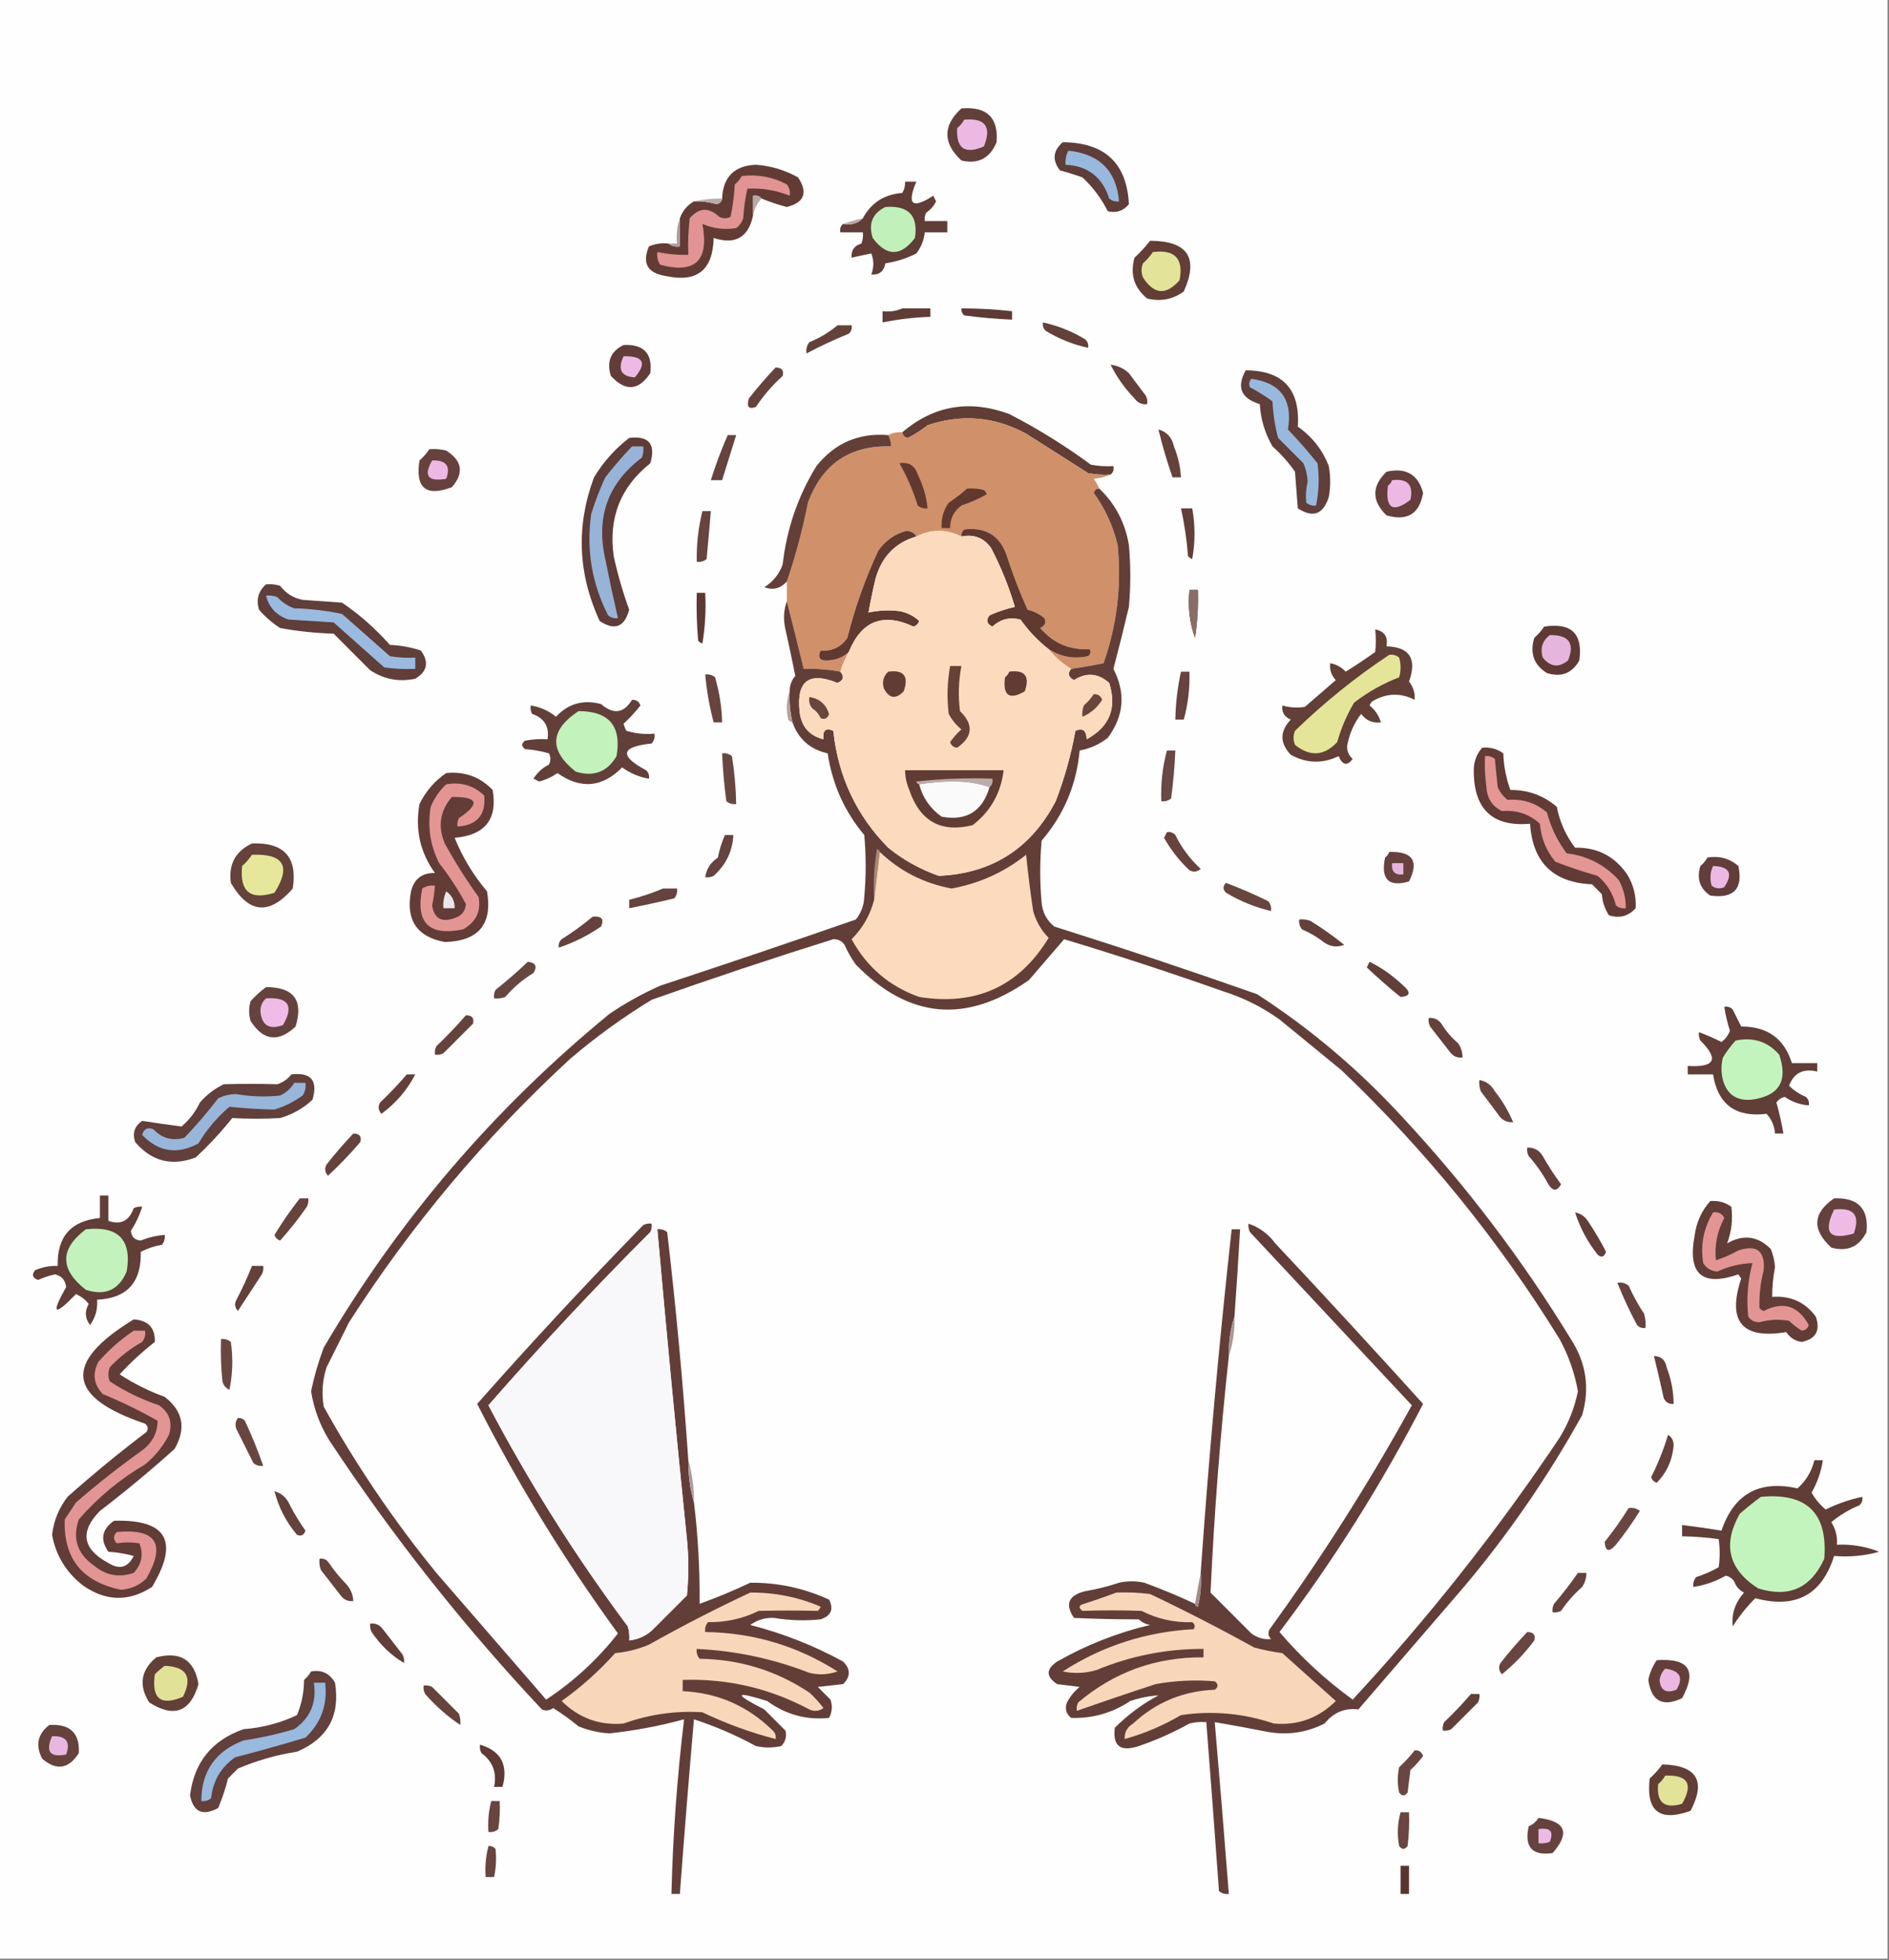 <?xml version="1.0" encoding="UTF-8"?>
<!DOCTYPE svg PUBLIC "-//W3C//DTD SVG 1.1//EN" "http://www.w3.org/Graphics/SVG/1.1/DTD/svg11.dtd">
<svg xmlns="http://www.w3.org/2000/svg" version="1.1" width="671px" height="696px" style="shape-rendering:geometricPrecision; text-rendering:geometricPrecision; image-rendering:optimizeQuality; fill-rule:evenodd; clip-rule:evenodd" xmlns:xlink="http://www.w3.org/1999/xlink">
<rect width="100%" height="100%" fill="#808080" stroke="none"/>
<g><path style="opacity:1" fill="#fefefe" d="M -0.5,-0.5 C 223.167,-0.5 446.833,-0.5 670.5,-0.5C 670.5,231.5 670.5,463.5 670.5,695.5C 446.833,695.5 223.167,695.5 -0.5,695.5C -0.5,463.5 -0.5,231.5 -0.5,-0.5 Z"/></g>
<g><path style="opacity:1" fill="#633f3a" d="M 341.5,38.5 C 350.536,37.727 354.702,41.727 354,50.5C 351.633,56.212 347.467,58.379 341.5,57C 334.86,50.76 334.86,44.593 341.5,38.5 Z"/></g>
<g><path style="opacity:1" fill="#ebb9e4" d="M 342.5,42.5 C 349.993,41.829 352.326,44.995 349.5,52C 342.752,54.909 339.586,52.743 340,45.5C 341.045,44.627 341.878,43.627 342.5,42.5 Z"/></g>
<g><path style="opacity:1" fill="#5f3d39" d="M 377.5,50.5 C 392.434,50.608 400.268,57.941 401,72.5C 398.997,74.922 396.497,75.755 393.5,75C 391.241,70.498 388.241,66.498 384.5,63C 381.879,62.062 379.212,61.228 376.5,60.5C 373.696,56.852 374.03,53.518 377.5,50.5 Z"/></g>
<g><path style="opacity:1" fill="#99b8dd" d="M 379.5,53.5 C 390.563,54.657 396.563,60.657 397.5,71.5C 396.178,71.67 395.011,71.337 394,70.5C 391.563,62.889 386.397,58.889 378.5,58.5C 378.366,56.709 378.699,55.042 379.5,53.5 Z"/></g>
<g><path style="opacity:1" fill="#623b35" d="M 270.5,70.5 C 269.791,69.596 268.791,69.263 267.5,69.5C 267.5,71.833 267.5,74.167 267.5,76.5C 265.845,84.33 261.178,86.996 253.5,84.5C 253.237,95.938 247.57,100.438 236.5,98C 229.998,97.01 227.998,93.51 230.5,87.5C 232.743,86.526 235.076,86.192 237.5,86.5C 238.568,87.434 239.901,87.768 241.5,87.5C 241.5,84.167 241.5,80.833 241.5,77.5C 242.419,74.911 244.086,72.911 246.5,71.5C 249.219,71.397 251.885,71.731 254.5,72.5C 255.713,72.253 256.38,71.586 256.5,70.5C 256.827,62.84 260.827,58.84 268.5,58.5C 273.825,58.886 278.825,60.386 283.5,63C 287.055,68.415 285.721,71.915 279.5,73.5C 276.408,72.692 273.408,71.692 270.5,70.5 Z"/></g>
<g><path style="opacity:1" fill="#e19493" d="M 263.5,62.5 C 269.188,61.831 274.521,62.831 279.5,65.5C 280.429,66.689 280.762,68.022 280.5,69.5C 275.679,67.544 270.679,66.711 265.5,67C 264.707,70.411 264.207,73.911 264,77.5C 263.535,78.931 262.701,80.097 261.5,81C 257.339,81.667 253.339,81.167 249.5,79.5C 251.975,92.53 246.975,97.363 234.5,94C 233.62,92.644 233.286,91.144 233.5,89.5C 237.119,90.244 240.785,90.577 244.5,90.5C 244.334,86.154 244.501,81.821 245,77.5C 248.275,73.68 251.775,73.513 255.5,77C 256.833,77.667 258.167,77.667 259.5,77C 260.297,73.255 260.797,69.421 261,65.5C 262.045,64.627 262.878,63.627 263.5,62.5 Z"/></g>
<g><path style="opacity:1" fill="#603d36" d="M 299.5,79.5 C 302.388,80.01 304.721,79.344 306.5,77.5C 309.417,72.027 314.083,69.027 320.5,68.5C 321.246,67.264 321.579,65.93 321.5,64.5C 322.833,64.5 324.167,64.5 325.5,64.5C 322.016,72.682 324.016,74.349 331.5,69.5C 331.833,70.167 332.167,70.833 332.5,71.5C 331.722,73.147 330.556,74.48 329,75.5C 328.517,76.448 328.351,77.448 328.5,78.5C 331.167,78.5 333.833,78.5 336.5,78.5C 336.5,79.833 336.5,81.167 336.5,82.5C 333.833,82.5 331.167,82.5 328.5,82.5C 328.202,85.265 327.202,87.765 325.5,90C 322.036,91.759 318.37,92.926 314.5,93.5C 313.988,96.351 312.321,97.684 309.5,97.5C 310.45,94.932 310.45,92.432 309.5,90C 307.243,90.437 304.91,90.937 302.5,91.5C 302.277,88.886 303.444,87.219 306,86.5C 306.49,85.207 306.657,83.873 306.5,82.5C 303.833,82.5 301.167,82.5 298.5,82.5C 298.263,81.209 298.596,80.209 299.5,79.5 Z"/></g>
<g><path style="opacity:1" fill="#bbacab" d="M 246.5,71.5 C 249.785,70.777 253.118,70.443 256.5,70.5C 256.38,71.586 255.713,72.253 254.5,72.5C 251.885,71.731 249.219,71.397 246.5,71.5 Z"/></g>
<g><path style="opacity:1" fill="#b8a9a8" d="M 270.5,70.5 C 268.94,72.156 267.94,74.156 267.5,76.5C 267.5,74.167 267.5,71.833 267.5,69.5C 268.791,69.263 269.791,69.596 270.5,70.5 Z"/></g>
<g><path style="opacity:1" fill="#c2f0bb" d="M 314.5,73.5 C 322.709,72.872 326.209,76.539 325,84.5C 319.956,91.15 314.956,91.15 310,84.5C 308.393,79.438 309.893,75.772 314.5,73.5 Z"/></g>
<g><path style="opacity:1" fill="#b8a8a7" d="M 306.5,77.5 C 304.721,79.344 302.388,80.01 299.5,79.5C 301.715,78.732 304.048,78.065 306.5,77.5 Z"/></g>
<g><path style="opacity:1" fill="#ac9a98" d="M 241.5,77.5 C 241.5,80.833 241.5,84.167 241.5,87.5C 239.901,87.768 238.568,87.434 237.5,86.5C 238.5,86.5 239.5,86.5 240.5,86.5C 240.19,83.287 240.523,80.287 241.5,77.5 Z"/></g>
<g><path style="opacity:1" fill="#623e36" d="M 408.5,85.5 C 421.881,85.518 425.881,91.518 420.5,103.5C 416.608,106.326 412.275,107.159 407.5,106C 402.847,102.212 401.347,97.378 403,91.5C 405.04,89.63 406.873,87.63 408.5,85.5 Z"/></g>
<g><path style="opacity:1" fill="#e3e399" d="M 409.5,89.5 C 417.33,88.495 420.496,91.828 419,99.5C 414.246,104.951 409.913,104.617 406,98.5C 405.333,96.833 405.333,95.167 406,93.5C 407.376,92.295 408.542,90.962 409.5,89.5 Z"/></g>
<g><path style="opacity:1" fill="#603c36" d="M 320.5,109.5 C 323.833,109.5 327.167,109.5 330.5,109.5C 330.5,110.5 330.5,111.5 330.5,112.5C 324.769,112.684 319.102,113.35 313.5,114.5C 313.5,113.167 313.5,111.833 313.5,110.5C 316.059,110.802 318.393,110.468 320.5,109.5 Z"/></g>
<g><path style="opacity:1" fill="#5e3a34" d="M 341.5,109.5 C 347.523,109.502 353.523,109.835 359.5,110.5C 359.5,111.5 359.5,112.5 359.5,113.5C 353.816,113.257 348.149,112.757 342.5,112C 341.748,111.329 341.414,110.496 341.5,109.5 Z"/></g>
<g><path style="opacity:1" fill="#63403a" d="M 370.5,114.5 C 375.806,115.65 380.806,117.65 385.5,120.5C 386.386,121.325 386.719,122.325 386.5,123.5C 381.21,122.359 376.21,120.359 371.5,117.5C 370.614,116.675 370.281,115.675 370.5,114.5 Z"/></g>
<g><path style="opacity:1" fill="#64413b" d="M 297.5,115.5 C 299.167,115.5 300.833,115.5 302.5,115.5C 302.719,116.675 302.386,117.675 301.5,118.5C 296.286,120.61 291.286,122.944 286.5,125.5C 286.238,124.022 286.571,122.689 287.5,121.5C 291.229,119.977 294.562,117.977 297.5,115.5 Z"/></g>
<g><path style="opacity:1" fill="#623c38" d="M 221.5,122.5 C 228.655,122.153 231.821,125.486 231,132.5C 226.833,138.759 222.167,139.092 217,133.5C 215.393,128.438 216.893,124.772 221.5,122.5 Z"/></g>
<g><path style="opacity:1" fill="#ecbae5" d="M 221.5,126.5 C 228.564,126.352 229.897,128.852 225.5,134C 220.632,133.711 219.299,131.211 221.5,126.5 Z"/></g>
<g><path style="opacity:1" fill="#64403b" d="M 394.5,129.5 C 396.963,129.781 399.13,130.781 401,132.5C 403,135.167 405,137.833 407,140.5C 407.483,141.448 407.649,142.448 407.5,143.5C 405.61,143.703 404.11,143.037 403,141.5C 399.482,137.843 396.649,133.843 394.5,129.5 Z"/></g>
<g><path style="opacity:1" fill="#65423c" d="M 275.5,130.5 C 277.686,130.511 278.519,131.511 278,133.5C 274.361,136.793 271.194,140.46 268.5,144.5C 265.948,145.44 265.114,144.44 266,141.5C 269.002,137.666 272.169,134 275.5,130.5 Z"/></g>
<g><path style="opacity:1" fill="#603e3a" d="M 442.5,131.5 C 455.725,131.56 461.892,138.227 461,151.5C 466.113,155.075 469.78,159.741 472,165.5C 472.667,169.167 472.667,172.833 472,176.5C 470.034,182.656 466.368,183.989 461,180.5C 460.667,176.167 460.333,171.833 460,167.5C 457.676,164.177 455.009,161.177 452,158.5C 449.316,153.874 447.816,148.874 447.5,143.5C 440.813,141.469 439.146,137.469 442.5,131.5 Z"/></g>
<g><path style="opacity:1" fill="#99b8dd" d="M 444.5,134.5 C 454.924,135.943 459.258,141.943 457.5,152.5C 461.186,156.352 464.686,160.352 468,164.5C 468.663,169.537 468.496,174.537 467.5,179.5C 466.178,179.67 465.011,179.337 464,178.5C 463.741,176.009 463.907,173.509 464.5,171C 464.369,168.747 463.869,166.581 463,164.5C 460,161.5 457,158.5 454,155.5C 452.874,151.251 452.208,146.918 452,142.5C 449.429,140.647 446.762,138.981 444,137.5C 443.53,136.423 443.697,135.423 444.5,134.5 Z"/></g>
<g><path style="opacity:1" fill="#623d35" d="M 394.5,168.5 C 391.813,168.664 389.146,168.497 386.5,168C 379.167,163.333 371.833,158.667 364.5,154C 353.284,147.928 341.617,146.928 329.5,151C 327.277,152.733 324.944,154.233 322.5,155.5C 321.287,155.253 320.62,154.586 320.5,153.5C 331.66,143.988 344.327,141.821 358.5,147C 368.637,152.236 378.304,158.236 387.5,165C 390.146,165.497 392.813,165.664 395.5,165.5C 395.737,166.791 395.404,167.791 394.5,168.5 Z"/></g>
<g><path style="opacity:1" fill="#d09069" d="M 394.5,168.5 C 392.708,169.309 390.708,169.809 388.5,170C 389.305,171.113 389.972,172.279 390.5,173.5C 389.503,173.47 388.836,173.97 388.5,175C 392.537,180.577 395.371,186.744 397,193.5C 398.451,207.893 396.784,221.893 392,235.5C 388.209,236.275 384.376,236.941 380.5,237.5C 377.386,235.62 374.72,233.287 372.5,230.5C 376.778,233.256 381.444,234.089 386.5,233C 387.451,232.282 387.617,231.449 387,230.5C 379.94,230.887 374.107,228.387 369.5,223C 371.158,222.275 371.658,221.108 371,219.5C 369.237,218.056 367.237,217.056 365,216.5C 362.364,210.627 360.031,204.627 358,198.5C 355.724,190.536 350.558,187.036 342.5,188C 341.748,188.671 341.414,189.504 341.5,190.5C 336.167,187.833 330.833,187.833 325.5,190.5C 324.848,189.275 323.681,188.608 322,188.5C 317.913,189.56 314.58,191.894 312,195.5C 307.337,205.478 303.671,215.812 301,226.5C 298.727,229.804 295.561,231.304 291.5,231C 290.292,233.645 291.292,234.812 294.5,234.5C 297.218,234.305 299.551,233.305 301.5,231.5C 300.242,233.687 299.242,236.02 298.5,238.5C 294.215,237.705 289.881,237.372 285.5,237.5C 283.48,229.266 281.48,221.266 279.5,213.5C 279.5,211.167 279.5,208.833 279.5,206.5C 282.618,197.363 285.118,188.03 287,178.5C 292.105,164.707 301.939,158.041 316.5,158.5C 316.567,157.041 316.234,155.708 315.5,154.5C 317.042,153.699 318.708,153.366 320.5,153.5C 320.62,154.586 321.287,155.253 322.5,155.5C 324.944,154.233 327.277,152.733 329.5,151C 341.617,146.928 353.284,147.928 364.5,154C 371.833,158.667 379.167,163.333 386.5,168C 389.146,168.497 391.813,168.664 394.5,168.5 Z"/></g>
<g><path style="opacity:1" fill="#64413b" d="M 411.5,152.5 C 414.434,153.289 416.268,155.289 417,158.5C 418.44,162.041 419.274,165.708 419.5,169.5C 418.5,169.5 417.5,169.5 416.5,169.5C 414.546,163.923 412.879,158.256 411.5,152.5 Z"/></g>
<g><path style="opacity:1" fill="#66433d" d="M 258.5,154.5 C 259.5,154.5 260.5,154.5 261.5,154.5C 259.833,159.833 258.167,165.167 256.5,170.5C 255.167,170.5 253.833,170.5 252.5,170.5C 254.191,165.084 256.191,159.751 258.5,154.5 Z"/></g>
<g><path style="opacity:1" fill="#643f38" d="M 315.5,154.5 C 316.234,155.708 316.567,157.041 316.5,158.5C 301.939,158.041 292.105,164.707 287,178.5C 285.118,188.03 282.618,197.363 279.5,206.5C 277.22,208.987 274.553,209.653 271.5,208.5C 274.553,206.608 276.719,203.942 278,200.5C 279.442,187.838 283.442,176.171 290,165.5C 296.571,157.297 305.071,153.63 315.5,154.5 Z"/></g>
<g><path style="opacity:1" fill="#5e3c37" d="M 223.5,155.5 C 230.503,154.673 233.003,157.673 231,164.5C 220.415,172.903 216.082,183.903 218,197.5C 219.41,203.965 221.243,210.298 223.5,216.5C 221.834,222.693 218.334,224.026 213,220.5C 205.263,203.703 204.596,186.703 211,169.5C 214.319,164.017 218.486,159.351 223.5,155.5 Z"/></g>
<g><path style="opacity:1" fill="#97b3d7" d="M 224.5,158.5 C 225.833,158.5 227.167,158.5 228.5,158.5C 228.657,159.873 228.49,161.207 228,162.5C 215.972,171.573 211.639,183.573 215,198.5C 216.404,205.538 217.904,212.538 219.5,219.5C 218.178,219.67 217.011,219.337 216,218.5C 210.208,207.126 208.208,195.126 210,182.5C 211.383,178.066 213.05,173.732 215,169.5C 218.002,165.666 221.169,162 224.5,158.5 Z"/></g>
<g><path style="opacity:1" fill="#66413d" d="M 152.5,159.5 C 154.527,159.338 156.527,159.505 158.5,160C 164.23,163.639 164.897,167.972 160.5,173C 151.303,176.476 147.47,173.309 149,163.5C 150.376,162.295 151.542,160.962 152.5,159.5 Z"/></g>
<g><path style="opacity:1" fill="#ebb9e3" d="M 153.5,163.5 C 158.486,163.305 160.152,165.472 158.5,170C 152.013,171.158 150.347,168.991 153.5,163.5 Z"/></g>
<g><path style="opacity:1" fill="#623930" d="M 319.5,164.5 C 322.808,163.974 324.974,165.307 326,168.5C 327.881,172.307 329.047,176.307 329.5,180.5C 328.178,180.67 327.011,180.337 326,179.5C 324.36,174.225 322.193,169.225 319.5,164.5 Z"/></g>
<g><path style="opacity:1" fill="#633e3a" d="M 492.5,167.5 C 499.389,165.935 503.722,168.435 505.5,175C 504.246,182.467 499.912,185.134 492.5,183C 487.208,177.835 487.208,172.668 492.5,167.5 Z"/></g>
<g><path style="opacity:1" fill="#ebb9e3" d="M 494.5,170.5 C 500,169.831 502.167,172.165 501,177.5C 494.72,182.251 492.054,180.584 493,172.5C 493.717,171.956 494.217,171.289 494.5,170.5 Z"/></g>
<g><path style="opacity:1" fill="#61392f" d="M 343.5,173.5 C 345.527,173.338 347.527,173.505 349.5,174C 349.957,174.414 350.291,174.914 350.5,175.5C 347.732,177.079 344.732,178.412 341.5,179.5C 338.794,181.524 337.461,184.19 337.5,187.5C 336.5,187.5 335.5,187.5 334.5,187.5C 334.259,184.206 335.092,181.206 337,178.5C 339.352,176.97 341.519,175.303 343.5,173.5 Z"/></g>
<g><path style="opacity:1" fill="#633e38" d="M 390.5,173.5 C 396.151,178.888 399.651,185.555 401,193.5C 401.667,200.833 401.667,208.167 401,215.5C 399.268,222.861 397.435,230.194 395.5,237.5C 399.92,246.047 399.254,254.214 393.5,262C 390.52,264.324 387.187,265.824 383.5,266.5C 382.393,278.668 377.893,289.335 370,298.5C 369.333,305.833 369.333,313.167 370,320.5C 370.319,323.973 371.819,326.806 374.5,329C 398.621,336.596 422.621,344.596 446.5,353C 465.426,365.246 482.592,379.746 498,396.5C 520.687,420.845 540.687,447.179 558,475.5C 563.45,483.918 564.783,492.918 562,502.5C 549.952,524.208 535.952,544.542 520,563.5C 507.5,578 495,592.5 482.5,607C 477.724,606.376 473.724,608.043 470.5,612C 464.175,615.195 457.509,616.195 450.5,615C 444.171,613.751 437.837,612.584 431.5,611.5C 433.249,631.828 434.916,652.161 436.5,672.5C 435.178,672.67 434.011,672.337 433,671.5C 431.562,651.483 430.062,631.483 428.5,611.5C 426.473,611.338 424.473,611.505 422.5,612C 416.766,615.199 410.766,617.865 404.5,620C 398.021,622.168 395.188,620.001 396,613.5C 400.603,608.896 405.77,605.062 411.5,602C 408.153,602.217 404.82,602.884 401.5,604C 395.111,608.242 388.111,610.242 380.5,610C 378.675,608.534 378.175,606.701 379,604.5C 380.122,602.376 381.622,600.543 383.5,599C 380.833,598.667 378.167,598.333 375.5,598C 371.5,595.333 371.5,592.667 375.5,590C 385.866,584.099 396.866,579.766 408.5,577C 406.956,576.71 405.623,576.044 404.5,575C 396.8,575.018 389.133,574.852 381.5,574.5C 378.196,569.61 379.529,566.444 385.5,565C 389.58,564.313 393.58,563.313 397.5,562C 400.5,561.333 403.5,561.333 406.5,562C 412.666,564.254 418.666,566.754 424.5,569.5C 424.56,570.043 424.893,570.376 425.5,570.5C 426.491,566.555 426.824,562.555 426.5,558.5C 429.352,517.759 433.019,477.093 437.5,436.5C 438.5,436.5 439.5,436.5 440.5,436.5C 439.916,446.839 439.249,457.173 438.5,467.5C 437.028,471.919 436.362,476.586 436.5,481.5C 433.454,509.447 431.288,537.447 430,565.5C 434.833,570.333 439.667,575.167 444.5,580C 446.65,581.59 448.983,582.257 451.5,582C 450.483,580.951 450.316,579.784 451,578.5C 469.469,553.066 486.303,526.566 501.5,499C 482.389,478.552 463.223,458.052 444,437.5C 443.517,436.552 443.351,435.552 443.5,434.5C 447.302,435.779 450.469,438.112 453,441.5C 470.74,460.402 488.24,479.402 505.5,498.5C 490.75,527.018 473.75,554.018 454.5,579.5C 462.187,588.519 470.854,596.519 480.5,603.5C 507.476,574.369 531.976,543.369 554,510.5C 557.155,505.362 559.321,499.862 560.5,494C 559.335,487.499 557.168,481.332 554,475.5C 532.36,440.459 506.527,408.626 476.5,380C 469.167,374 461.833,368 454.5,362C 448.391,357.612 441.724,354.279 434.5,352C 415.794,345.394 396.961,339.228 378,333.5C 373.905,338.271 369.738,343.105 365.5,348C 343.3,363.638 322.8,361.805 304,342.5C 302.414,340.33 301.08,337.996 300,335.5C 299.044,334.106 297.711,333.439 296,333.5C 274.366,340.267 252.866,347.434 231.5,355C 221.274,361.226 211.607,368.226 202.5,376C 172.196,403.947 146.029,435.114 124,469.5C 121.327,474.869 118.66,480.202 116,485.5C 114.524,490.076 114.19,494.743 115,499.5C 126.589,520.344 139.923,540.011 155,558.5C 168,573.5 181,588.5 194,603.5C 203.765,597.07 212.265,589.236 219.5,580C 200.692,554.232 184.026,527.065 169.5,498.5C 188.576,476.902 208.243,455.735 228.5,435C 229.448,434.517 230.448,434.351 231.5,434.5C 231.649,435.552 231.483,436.552 231,437.5C 211.087,457.409 191.92,477.909 173.5,499C 187.946,526.449 204.446,552.616 223,577.5C 223.494,579.134 223.66,580.801 223.5,582.5C 226.516,582.159 229.182,580.993 231.5,579C 235.721,574.779 239.887,570.613 244,566.5C 244.667,559.833 244.667,553.167 244,546.5C 240.242,509.846 236.742,473.179 233.5,436.5C 234.822,436.33 235.989,436.663 237,437.5C 240.141,464.445 242.641,491.445 244.5,518.5C 244.444,523.731 245.111,528.731 246.5,533.5C 247.964,545.449 248.631,557.449 248.5,569.5C 254.583,567.295 260.583,564.795 266.5,562C 276.238,561.908 285.571,563.908 294.5,568C 296.223,571.408 295.223,573.741 291.5,575C 285.985,575.582 280.485,575.416 275,574.5C 271.871,574.329 269.037,575.162 266.5,577C 278.066,579.951 289.066,584.285 299.5,590C 302.167,592.667 302.167,595.333 299.5,598C 296.5,598.333 293.5,598.667 290.5,599C 292,600.5 293.5,602 295,603.5C 295.758,605.769 295.591,607.936 294.5,610C 286.444,610.818 279.11,608.818 272.5,604C 260.836,600.352 260.503,601.352 271.5,607C 274,609.5 276.5,612 279,614.5C 279.536,616.567 279.036,618.401 277.5,620C 274.5,620.667 271.5,620.667 268.5,620C 261.498,616.163 254.165,612.996 246.5,610.5C 244.701,631.154 243.035,651.82 241.5,672.5C 240.5,672.5 239.5,672.5 238.5,672.5C 239.017,651.719 240.517,631.052 243,610.5C 234.343,612.858 225.509,614.524 216.5,615.5C 212.701,615.268 209.034,614.435 205.5,613C 202.64,610.64 199.64,608.473 196.5,606.5C 195.232,607.428 193.899,607.595 192.5,607C 164.563,577.258 139.397,545.425 117,511.5C 113.648,506.11 111.481,500.276 110.5,494C 111.587,488.736 113.087,483.569 115,478.5C 141.67,433.08 175.504,393.58 216.5,360C 222.178,356.159 228.178,352.826 234.5,350C 257.878,342.319 281.045,334.486 304,326.5C 305.867,324.192 306.867,321.525 307,318.5C 307.667,311.167 307.667,303.833 307,296.5C 299.981,288.139 295.648,278.472 294,267.5C 287.792,266.123 283.625,262.457 281.5,256.5C 280.656,252.901 280.323,249.234 280.5,245.5C 280.477,243.4 281.144,241.567 282.5,240C 281.414,234.488 280.247,228.988 279,223.5C 278.192,219.973 278.359,216.64 279.5,213.5C 281.48,221.266 283.48,229.266 285.5,237.5C 289.881,237.372 294.215,237.705 298.5,238.5C 299.976,240.23 299.642,241.563 297.5,242.5C 287.435,238.403 282.935,241.736 284,252.5C 284.578,257.901 287.411,261.234 292.5,262.5C 292.176,259.306 293.342,258.306 296,259.5C 297.724,275.714 304.224,289.547 315.5,301C 320.887,305.362 326.887,308.695 333.5,311C 352.367,310.145 366.201,301.311 375,284.5C 378.11,276.395 380.443,268.062 382,259.5C 384.557,258.354 385.89,259.354 386,262.5C 394.152,258.047 396.819,251.38 394,242.5C 390.059,239.007 385.892,238.674 381.5,241.5C 379.466,240.426 379.133,239.093 380.5,237.5C 384.376,236.941 388.209,236.275 392,235.5C 396.784,221.893 398.451,207.893 397,193.5C 395.371,186.744 392.537,180.577 388.5,175C 388.836,173.97 389.503,173.47 390.5,173.5 Z"/></g>
<g><path style="opacity:1" fill="#633f3a" d="M 419.5,180.5 C 420.833,180.5 422.167,180.5 423.5,180.5C 424.578,186.508 424.578,192.508 423.5,198.5C 422.914,198.291 422.414,197.957 422,197.5C 421.566,191.759 420.733,186.092 419.5,180.5 Z"/></g>
<g><path style="opacity:1" fill="#67443e" d="M 249.5,181.5 C 250.5,181.5 251.5,181.5 252.5,181.5C 252.031,187.162 251.531,192.829 251,198.5C 249.989,199.337 248.822,199.67 247.5,199.5C 247.376,193.401 248.043,187.401 249.5,181.5 Z"/></g>
<g><path style="opacity:1" fill="#603930" d="M 372.5,230.5 C 368.668,227.501 365.335,224.001 362.5,220C 358.705,219.021 355.372,219.854 352.5,222.5C 350.51,221.537 350.177,220.204 351.5,218.5C 354.384,217.184 357.384,216.184 360.5,215.5C 358.354,208.231 355.521,201.231 352,194.5C 349.409,190.952 345.909,189.618 341.5,190.5C 341.414,189.504 341.748,188.671 342.5,188C 350.558,187.036 355.724,190.536 358,198.5C 360.031,204.627 362.364,210.627 365,216.5C 367.237,217.056 369.237,218.056 371,219.5C 371.658,221.108 371.158,222.275 369.5,223C 374.107,228.387 379.94,230.887 387,230.5C 387.617,231.449 387.451,232.282 386.5,233C 381.444,234.089 376.778,233.256 372.5,230.5 Z"/></g>
<g><path style="opacity:1" fill="#603931" d="M 325.5,190.5 C 318.021,192.683 313.187,197.683 311,205.5C 310.055,209.494 309.222,213.494 308.5,217.5C 312.146,216.717 315.812,216.55 319.5,217C 322.251,217.516 324.584,218.683 326.5,220.5C 326.167,221.5 325.5,222.167 324.5,222.5C 313.674,217.442 306.007,220.442 301.5,231.5C 299.551,233.305 297.218,234.305 294.5,234.5C 291.292,234.812 290.292,233.645 291.5,231C 295.561,231.304 298.727,229.804 301,226.5C 303.671,215.812 307.337,205.478 312,195.5C 314.58,191.894 317.913,189.56 322,188.5C 323.681,188.608 324.848,189.275 325.5,190.5 Z"/></g>
<g><path style="opacity:1" fill="#fcdabd" d="M 341.5,190.5 C 345.909,189.618 349.409,190.952 352,194.5C 355.521,201.231 358.354,208.231 360.5,215.5C 357.384,216.184 354.384,217.184 351.5,218.5C 350.177,220.204 350.51,221.537 352.5,222.5C 355.372,219.854 358.705,219.021 362.5,220C 365.335,224.001 368.668,227.501 372.5,230.5C 374.72,233.287 377.386,235.62 380.5,237.5C 379.133,239.093 379.466,240.426 381.5,241.5C 385.892,238.674 390.059,239.007 394,242.5C 396.819,251.38 394.152,258.047 386,262.5C 385.89,259.354 384.557,258.354 382,259.5C 380.443,268.062 378.11,276.395 375,284.5C 366.201,301.311 352.367,310.145 333.5,311C 326.887,308.695 320.887,305.362 315.5,301C 304.224,289.547 297.724,275.714 296,259.5C 293.342,258.306 292.176,259.306 292.5,262.5C 287.411,261.234 284.578,257.901 284,252.5C 282.935,241.736 287.435,238.403 297.5,242.5C 299.642,241.563 299.976,240.23 298.5,238.5C 299.242,236.02 300.242,233.687 301.5,231.5C 306.007,220.442 313.674,217.442 324.5,222.5C 325.5,222.167 326.167,221.5 326.5,220.5C 324.584,218.683 322.251,217.516 319.5,217C 315.812,216.55 312.146,216.717 308.5,217.5C 309.222,213.494 310.055,209.494 311,205.5C 313.187,197.683 318.021,192.683 325.5,190.5C 330.833,187.833 336.167,187.833 341.5,190.5 Z"/></g>
<g><path style="opacity:1" fill="#603e3a" d="M 94.5,207.5 C 96.199,207.34 97.866,207.506 99.5,208C 101.527,210.681 104.193,212.347 107.5,213C 112.167,213.333 116.833,213.667 121.5,214C 127.76,218.256 133.427,223.256 138.5,229C 142.287,229.16 145.954,229.826 149.5,231C 152.476,235.094 151.809,238.427 147.5,241C 141.732,242.225 136.399,241.225 131.5,238C 127.167,233.667 122.833,229.333 118.5,225C 112.103,224.818 105.77,224.152 99.5,223C 96.705,221.207 94.205,219.04 92,216.5C 90.927,212.9 91.76,209.9 94.5,207.5 Z"/></g>
<g><path style="opacity:1" fill="#5a352f" d="M 422.5,209.5 C 423.5,209.5 424.5,209.5 425.5,209.5C 425.687,215.212 425.354,220.879 424.5,226.5C 422.55,221.265 421.883,215.598 422.5,209.5 Z"/></g>
<g><path style="opacity:1" fill="#9abae0" d="M 94.5,211.5 C 95.873,211.343 97.207,211.51 98.5,212C 100.156,213.829 102.156,215.163 104.5,216C 110.249,216.148 115.915,216.814 121.5,218C 127.141,222.971 132.808,227.971 138.5,233C 141.482,233.498 144.482,233.665 147.5,233.5C 147.5,234.833 147.5,236.167 147.5,237.5C 143.818,237.665 140.152,237.499 136.5,237C 130.5,231.667 124.5,226.333 118.5,221C 113.167,220.667 107.833,220.333 102.5,220C 98.215,218.553 95.548,215.719 94.5,211.5 Z"/></g>
<g><path style="opacity:1" fill="#5d3933" d="M 247.5,210.5 C 248.5,210.5 249.5,210.5 250.5,210.5C 250.829,216.537 250.496,222.537 249.5,228.5C 248.914,228.291 248.414,227.957 248,227.5C 247.501,221.843 247.334,216.176 247.5,210.5 Z"/></g>
<g><path style="opacity:1" fill="#886d69" d="M 422.5,209.5 C 421.883,215.598 422.55,221.265 424.5,226.5C 425.354,220.879 425.687,215.212 425.5,209.5C 424.5,209.5 423.5,209.5 422.5,209.5 Z"/></g>
<g><path style="opacity:1" fill="#5f3a35" d="M 548.5,222.5 C 558.158,220.993 562.325,224.993 561,234.5C 558.459,239.069 554.625,240.569 549.5,239C 544.845,236.103 543.345,231.937 545,226.5C 546.376,225.295 547.542,223.962 548.5,222.5 Z"/></g>
<g><path style="opacity:1" fill="#623f37" d="M 488.5,223.5 C 491.776,224.122 493.109,226.122 492.5,229.5C 500.73,229.753 503.396,233.92 500.5,242C 502.013,243.879 502.679,246.046 502.5,248.5C 497.519,245.913 492.519,246.08 487.5,249C 487.043,249.414 486.709,249.914 486.5,250.5C 488.503,252.133 489.836,254.133 490.5,256.5C 487.579,256.854 485.246,255.854 483.5,253.5C 480.917,256.842 479.251,260.675 478.5,265C 478.493,266.812 479.16,268.312 480.5,269.5C 478.543,272.059 476.877,271.726 475.5,268.5C 469.753,271.259 464.086,271.092 458.5,268C 454.554,263.872 454.554,259.705 458.5,255.5C 456.244,254.579 455.244,252.912 455.5,250.5C 458.141,251.263 460.808,251.43 463.5,251C 467.167,247.833 470.833,244.667 474.5,241.5C 472.914,239.827 472.247,237.827 472.5,235.5C 474.685,235.888 476.518,236.888 478,238.5C 481.569,236.297 485.069,233.963 488.5,231.5C 488.782,229.013 488.782,226.347 488.5,223.5 Z"/></g>
<g><path style="opacity:1" fill="#e6b5dd" d="M 550.5,225.5 C 557.299,225.44 559.466,228.44 557,234.5C 553.729,237.197 550.729,236.864 548,233.5C 547.018,230.225 547.851,227.559 550.5,225.5 Z"/></g>
<g><path style="opacity:1" fill="#e4e599" d="M 493.5,232.5 C 494.822,232.33 495.989,232.663 497,233.5C 497.667,235.833 497.667,238.167 497,240.5C 491.245,242.712 485.912,245.712 481,249.5C 478.401,253.878 476.401,258.545 475,263.5C 470.357,268.453 465.357,268.787 460,264.5C 459.333,262.833 459.333,261.167 460,259.5C 470.413,249.401 481.58,240.401 493.5,232.5 Z"/></g>
<g><path style="opacity:1" fill="#664138" d="M 337.5,236.5 C 338.833,236.5 340.167,236.5 341.5,236.5C 340.491,241.796 340.324,247.129 341,252.5C 345.912,257.265 345.578,261.598 340,265.5C 338.72,265.387 337.887,264.72 337.5,263.5C 338.671,261.831 340.004,260.331 341.5,259C 339.65,257.474 338.15,255.641 337,253.5C 336.313,247.796 336.479,242.13 337.5,236.5 Z"/></g>
<g><path style="opacity:1" fill="#623c34" d="M 315.5,238.5 C 321.067,237.753 322.9,240.087 321,245.5C 318.16,248.371 315.826,248.037 314,244.5C 313.252,242.16 313.752,240.16 315.5,238.5 Z"/></g>
<g><path style="opacity:1" fill="#623c34" d="M 358.5,238.5 C 364.067,237.753 365.9,240.087 364,245.5C 358.481,248.666 356.148,246.999 357,240.5C 357.717,239.956 358.217,239.289 358.5,238.5 Z"/></g>
<g><path style="opacity:1" fill="#66433e" d="M 419.5,238.5 C 420.5,238.5 421.5,238.5 422.5,238.5C 422.689,244.282 422.022,249.948 420.5,255.5C 419.5,255.5 418.5,255.5 417.5,255.5C 417.607,249.752 418.274,244.085 419.5,238.5 Z"/></g>
<g><path style="opacity:1" fill="#67443e" d="M 250.5,239.5 C 251.822,239.33 252.989,239.663 254,240.5C 255.546,245.73 256.38,251.063 256.5,256.5C 255.5,256.5 254.5,256.5 253.5,256.5C 252.021,250.918 251.021,245.252 250.5,239.5 Z"/></g>
<g><path style="opacity:1" fill="#6b453c" d="M 287.5,247.5 C 291.012,248.005 293.345,250.005 294.5,253.5C 293.965,255.101 292.965,255.601 291.5,255C 290.845,253.513 289.845,252.347 288.5,251.5C 287.571,250.311 287.238,248.978 287.5,247.5 Z"/></g>
<g><path style="opacity:1" fill="#6a453c" d="M 388.5,246.5 C 389.995,246.415 390.995,247.081 391.5,248.5C 389.7,251.313 387.367,253.313 384.5,254.5C 384.343,253.127 384.51,251.793 385,250.5C 386.376,249.295 387.542,247.962 388.5,246.5 Z"/></g>
<g><path style="opacity:1" fill="#624039" d="M 224.5,248.5 C 225.995,248.415 226.995,249.081 227.5,250.5C 225.661,252.838 223.661,255.004 221.5,257C 221.735,257.873 222.069,258.707 222.5,259.5C 225.768,260.487 229.102,260.82 232.5,260.5C 232.67,261.822 232.337,262.989 231.5,264C 220.501,265.155 219.834,268.321 229.5,273.5C 230.386,274.325 230.719,275.325 230.5,276.5C 227.069,275.929 223.902,274.596 221,272.5C 213.914,279.655 206.247,280.321 198,274.5C 196.039,275.897 193.872,276.897 191.5,277.5C 190.833,277.167 190.167,276.833 189.5,276.5C 190.859,274.308 192.692,272.641 195,271.5C 195.667,270.167 195.667,268.833 195,267.5C 192.26,266.718 189.426,266.218 186.5,266C 185.167,265 185.167,264 186.5,263C 189.146,262.503 191.813,262.336 194.5,262.5C 195.155,257.95 193.321,254.95 189,253.5C 188.517,252.552 188.351,251.552 188.5,250.5C 191.852,251.008 194.852,252.342 197.5,254.5C 201.858,249.819 207.191,248.319 213.5,250C 217.915,253.803 221.582,253.303 224.5,248.5 Z"/></g>
<g><path style="opacity:1" fill="#c3f2bc" d="M 205.5,252.5 C 216.354,252.518 220.854,257.851 219,268.5C 215.723,274.109 210.89,275.942 204.5,274C 194.954,266.423 195.288,259.256 205.5,252.5 Z"/></g>
<g><path style="opacity:1" fill="#b3a2a0" d="M 280.5,245.5 C 280.323,249.234 280.656,252.901 281.5,256.5C 280.883,256.389 280.383,256.056 280,255.5C 279.192,251.973 279.359,248.64 280.5,245.5 Z"/></g>
<g><path style="opacity:1" fill="#623b36" d="M 526.5,265.5 C 529.272,265.22 531.772,265.887 534,267.5C 534.145,271.985 534.978,276.318 536.5,280.5C 542.809,280.464 548.309,282.464 553,286.5C 554.048,291.9 556.215,296.734 559.5,301C 567.354,300.844 573.52,304.01 578,310.5C 580.258,314.197 581.258,318.197 581,322.5C 578.441,325.349 575.274,326.183 571.5,325C 570.044,322.734 569.21,320.234 569,317.5C 567.833,316.333 566.667,315.167 565.5,314C 551.737,313.404 544.404,306.237 543.5,292.5C 530.283,293.645 523.616,287.478 523.5,274C 523.428,270.631 524.428,267.798 526.5,265.5 Z"/></g>
<g><path style="opacity:1" fill="#6a4843" d="M 414.5,266.5 C 415.5,266.5 416.5,266.5 417.5,266.5C 417.257,272.184 416.757,277.851 416,283.5C 414.989,284.337 413.822,284.67 412.5,284.5C 412.268,278.38 412.935,272.38 414.5,266.5 Z"/></g>
<g><path style="opacity:1" fill="#694741" d="M 256.5,267.5 C 257.822,267.33 258.989,267.663 260,268.5C 260.904,274.135 261.404,279.802 261.5,285.5C 260.178,285.67 259.011,285.337 258,284.5C 257.243,278.851 256.743,273.184 256.5,267.5 Z"/></g>
<g><path style="opacity:1" fill="#e49695" d="M 527.5,268.5 C 528.822,268.33 529.989,268.663 531,269.5C 531.333,272.833 531.667,276.167 532,279.5C 532.785,281.286 533.951,282.786 535.5,284C 540.861,283.599 545.527,285.099 549.5,288.5C 550.915,293.828 553.248,298.661 556.5,303C 563.877,303.897 570.044,307.064 575,312.5C 576.727,315.618 577.561,318.951 577.5,322.5C 576.178,322.67 575.011,322.337 574,321.5C 572.974,317.278 570.807,313.778 567.5,311C 562.408,309.583 557.408,307.916 552.5,306C 549.26,302.152 547.426,297.652 547,292.5C 543.243,289.064 538.743,287.564 533.5,288C 530.047,286.272 528.214,283.438 528,279.5C 527.501,275.848 527.335,272.182 527.5,268.5 Z"/></g>
<g><path style="opacity:1" fill="#613c35" d="M 321.5,273.5 C 333.167,273.5 344.833,273.5 356.5,273.5C 355.539,281.596 351.872,288.096 345.5,293C 334.26,295.793 326.76,291.626 323,280.5C 322.023,278.26 321.523,275.927 321.5,273.5 Z"/></g>
<g><path style="opacity:1" fill="#633c37" d="M 158.5,274.5 C 165.012,273.844 170.512,275.844 175,280.5C 176.802,290.889 172.302,296.555 161.5,297.5C 164.288,304.398 168.121,310.732 173,316.5C 175.008,328.169 170.008,334.169 158,334.5C 148.064,332.659 144.064,326.659 146,316.5C 147.115,312.048 149.948,309.882 154.5,310C 149.239,302.709 147.406,294.542 149,285.5C 151.26,280.933 154.426,277.267 158.5,274.5 Z"/></g>
<g><path style="opacity:1" fill="#bbacaa" d="M 351.5,279.5 C 347.724,278.175 343.557,277.509 339,277.5C 334.653,277.501 330.486,277.834 326.5,278.5C 325.957,278.44 325.624,278.107 325.5,277.5C 334.475,276.502 343.475,276.168 352.5,276.5C 352.737,277.791 352.404,278.791 351.5,279.5 Z"/></g>
<g><path style="opacity:1" fill="#fbfafa" d="M 351.5,279.5 C 348.969,288.098 343.302,291.598 334.5,290C 330.418,287.095 327.751,283.262 326.5,278.5C 330.486,277.834 334.653,277.501 339,277.5C 343.557,277.509 347.724,278.175 351.5,279.5 Z"/></g>
<g><path style="opacity:1" fill="#e39594" d="M 158.5,278.5 C 163.765,277.571 168.265,278.904 172,282.5C 172.632,289.372 169.465,293.039 162.5,293.5C 162.351,292.448 162.517,291.448 163,290.5C 170.691,285.372 169.858,282.872 160.5,283C 156.278,287.937 155.444,293.437 158,299.5C 161.605,306.1 165.605,312.434 170,318.5C 170.912,323.603 169.079,327.436 164.5,330C 152.333,332.5 147.5,327.667 150,315.5C 151.356,314.62 152.856,314.286 154.5,314.5C 154.33,316.848 153.997,319.182 153.5,321.5C 154.193,326.151 156.859,327.651 161.5,326C 163.967,325.204 165.3,323.537 165.5,321C 162.785,315.936 159.618,311.102 156,306.5C 152.805,300.175 151.805,293.509 153,286.5C 154.243,283.424 156.077,280.757 158.5,278.5 Z"/></g>
<g><path style="opacity:1" fill="#66433d" d="M 414.5,295.5 C 415.675,295.281 416.675,295.614 417.5,296.5C 419.731,301.066 422.731,305.066 426.5,308.5C 425.277,309.614 423.944,309.781 422.5,309C 418.897,305.62 415.897,301.787 413.5,297.5C 413.863,296.817 414.196,296.15 414.5,295.5 Z"/></g>
<g><path style="opacity:1" fill="#66433e" d="M 257.5,296.5 C 258.5,296.5 259.5,296.5 260.5,296.5C 260.216,302.237 257.883,307.07 253.5,311C 252.552,311.483 251.552,311.649 250.5,311.5C 250.918,308.561 252.418,306.228 255,304.5C 255.542,301.708 256.376,299.042 257.5,296.5 Z"/></g>
<g><path style="opacity:1" fill="#65423a" d="M 89.5,299.5 C 100.886,299.048 105.72,304.381 104,315.5C 95.682,325.083 88.349,324.416 82,313.5C 81.11,306.943 83.61,302.276 89.5,299.5 Z"/></g>
<g><path style="opacity:1" fill="#ab8776" d="M 312.5,302.5 C 311.833,308.167 311.167,313.833 310.5,319.5C 310.171,313.463 310.504,307.463 311.5,301.5C 312.107,301.624 312.44,301.957 312.5,302.5 Z"/></g>
<g><path style="opacity:1" fill="#e6e79b" d="M 89.5,303.5 C 100.818,303.081 103.485,307.581 97.5,317C 88.894,319.732 85.061,316.566 86,307.5C 87.376,306.295 88.542,304.962 89.5,303.5 Z"/></g>
<g><path style="opacity:1" fill="#fcdabe" d="M 312.5,302.5 C 319.642,309.322 328.142,313.655 338,315.5C 347.878,313.711 356.711,309.711 364.5,303.5C 365.168,310.2 366.001,316.867 367,323.5C 368.019,327.174 369.852,330.341 372.5,333C 362.03,350.229 346.697,357.229 326.5,354C 315.897,350.232 307.897,343.398 302.5,333.5C 306.466,329.544 309.133,324.877 310.5,319.5C 311.167,313.833 311.833,308.167 312.5,302.5 Z"/></g>
<g><path style="opacity:1" fill="#66413d" d="M 493.5,302.5 C 501.804,302.278 504.137,305.778 500.5,313C 493.231,315.067 490.398,312.234 492,304.5C 492.717,303.956 493.217,303.289 493.5,302.5 Z"/></g>
<g><path style="opacity:1" fill="#623d39" d="M 606.5,304.5 C 610.721,303.808 614.387,304.808 617.5,307.5C 619.192,315.643 615.859,319.143 607.5,318C 603.788,315.487 602.622,311.987 604,307.5C 605.045,306.627 605.878,305.627 606.5,304.5 Z"/></g>
<g><path style="opacity:1" fill="#e6b5dd" d="M 494.5,306.5 C 495.833,306.5 497.167,306.5 498.5,306.5C 498.5,307.833 498.5,309.167 498.5,310.5C 495.5,310.833 494.167,309.5 494.5,306.5 Z"/></g>
<g><path style="opacity:1" fill="#ebb9e4" d="M 608.5,307.5 C 614.362,307.662 615.695,310.162 612.5,315C 610.888,315.72 609.388,315.554 608,314.5C 607.297,312.071 607.463,309.738 608.5,307.5 Z"/></g>
<g><path style="opacity:1" fill="#684640" d="M 435.5,313.5 C 440.583,315.401 445.583,317.567 450.5,320C 451.337,321.011 451.67,322.178 451.5,323.5C 445.858,322.182 440.525,320.015 435.5,317C 434.316,315.855 434.316,314.688 435.5,313.5 Z"/></g>
<g><path style="opacity:1" fill="#66433e" d="M 235.5,315.5 C 237.167,315.5 238.833,315.5 240.5,315.5C 240.67,316.822 240.337,317.989 239.5,319C 234.176,320.275 228.843,321.442 223.5,322.5C 223.5,321.5 223.5,320.5 223.5,319.5C 227.685,318.46 231.685,317.127 235.5,315.5 Z"/></g>
<g><path style="opacity:1" fill="#eae7e8" d="M 158.5,316.5 C 160.539,317.911 161.539,319.911 161.5,322.5C 160.167,322.5 158.833,322.5 157.5,322.5C 157.325,320.379 157.659,318.379 158.5,316.5 Z"/></g>
<g><path style="opacity:1" fill="#65423d" d="M 210.5,325.5 C 213.694,325.176 214.694,326.342 213.5,329C 208.807,332.212 203.807,334.712 198.5,336.5C 198.281,335.325 198.614,334.325 199.5,333.5C 203.411,331.057 207.078,328.39 210.5,325.5 Z"/></g>
<g><path style="opacity:1" fill="#63403a" d="M 461.5,326.5 C 462.873,326.343 464.207,326.51 465.5,327C 469.713,329.6 473.713,332.433 477.5,335.5C 474.641,336.599 471.974,336.099 469.5,334C 467.33,332.414 464.996,331.08 462.5,330C 461.663,328.989 461.33,327.822 461.5,326.5 Z"/></g>
<g><path style="opacity:1" fill="#684640" d="M 187.5,341.5 C 190.275,341.834 190.941,343.167 189.5,345.5C 185.726,347.771 182.393,350.604 179.5,354C 178.207,354.49 176.873,354.657 175.5,354.5C 175.351,353.448 175.517,352.448 176,351.5C 180.026,348.302 183.859,344.968 187.5,341.5 Z"/></g>
<g><path style="opacity:1" fill="#633f3a" d="M 486.5,341.5 C 490.88,343.7 494.88,346.533 498.5,350C 501.276,352.416 500.943,353.75 497.5,354C 493.327,350.657 489.327,347.157 485.5,343.5C 485.863,342.817 486.196,342.15 486.5,341.5 Z"/></g>
<g><path style="opacity:1" fill="#66423e" d="M 94.5,350.5 C 104.353,350.51 107.853,355.177 105,364.5C 98.863,370.255 93.53,369.588 89,362.5C 88.333,360.167 88.333,357.833 89,355.5C 90.73,353.598 92.563,351.931 94.5,350.5 Z"/></g>
<g><path style="opacity:1" fill="#eebce7" d="M 94.5,354.5 C 102.486,353.998 104.486,357.165 100.5,364C 95.594,365.756 92.927,364.089 92.5,359C 92.519,357.167 93.185,355.667 94.5,354.5 Z"/></g>
<g><path style="opacity:1" fill="#613e37" d="M 612.5,357.5 C 613.675,357.281 614.675,357.614 615.5,358.5C 616.5,360.5 617.5,362.5 618.5,364.5C 627.837,364.479 633.837,368.813 636.5,377.5C 639.5,377.5 642.5,377.5 645.5,377.5C 645.5,378.5 645.5,379.5 645.5,380.5C 640.545,379.31 637.212,380.977 635.5,385.5C 637.228,387.226 639.228,388.559 641.5,389.5C 642.386,390.325 642.719,391.325 642.5,392.5C 639.423,392.273 636.59,391.273 634,389.5C 632.739,389.759 631.739,390.426 631,391.5C 632.016,395.062 632.849,398.729 633.5,402.5C 632.5,402.5 631.5,402.5 630.5,402.5C 630.327,399.821 629.327,397.487 627.5,395.5C 616.53,396.839 610.197,392.173 608.5,381.5C 605.5,381.5 602.5,381.5 599.5,381.5C 599.5,380.5 599.5,379.5 599.5,378.5C 609.204,379.096 610.704,376.096 604,369.5C 603.517,368.552 603.351,367.552 603.5,366.5C 606.334,367.558 609.001,368.724 611.5,370C 612.899,368.938 613.899,367.605 614.5,366C 613.594,363.209 612.927,360.376 612.5,357.5 Z"/></g>
<g><path style="opacity:1" fill="#65433d" d="M 165.5,360.5 C 167.686,360.511 168.519,361.511 168,363.5C 164.5,367 161,370.5 157.5,374C 156.552,374.483 155.552,374.649 154.5,374.5C 154.351,373.448 154.517,372.448 155,371.5C 158.704,367.964 162.204,364.298 165.5,360.5 Z"/></g>
<g><path style="opacity:1" fill="#64413b" d="M 507.5,361.5 C 509.39,361.297 510.89,361.963 512,363.5C 513.626,366.128 515.626,368.461 518,370.5C 519.009,372.025 519.509,373.692 519.5,375.5C 517.61,375.703 516.11,375.037 515,373.5C 512.667,370.5 510.333,367.5 508,364.5C 507.517,363.552 507.351,362.552 507.5,361.5 Z"/></g>
<g><path style="opacity:1" fill="#c4f4be" d="M 616.5,369.5 C 622.786,368.179 627.953,369.846 632,374.5C 635.247,383.923 631.914,389.256 622,390.5C 616.767,390.883 613.434,388.55 612,383.5C 611.333,380.833 611.333,378.167 612,375.5C 613.332,373.34 614.832,371.34 616.5,369.5 Z"/></g>
<g><path style="opacity:1" fill="#613f3a" d="M 103.5,381.5 C 110.503,380.673 113.003,383.673 111,390.5C 107.703,393.567 103.869,395.733 99.5,397C 93.814,397.3 88.147,397.3 82.5,397C 78.534,401.967 74.201,406.634 69.5,411C 60.997,414.208 53.83,412.375 48,405.5C 46.959,402.364 47.793,399.864 50.5,398C 55.2,398.737 59.867,399.404 64.5,400C 67.273,397.617 69.439,394.783 71,391.5C 73.383,388.727 76.217,386.561 79.5,385C 85.843,384.82 92.176,384.82 98.5,385C 100.584,384.303 102.251,383.136 103.5,381.5 Z"/></g>
<g><path style="opacity:1" fill="#633f39" d="M 144.5,381.5 C 145.5,381.5 146.5,381.5 147.5,381.5C 144.677,387.004 140.677,391.671 135.5,395.5C 134.386,394.277 134.219,392.944 135,391.5C 138.371,388.297 141.538,384.964 144.5,381.5 Z"/></g>
<g><path style="opacity:1" fill="#66443e" d="M 525.5,383.5 C 527.91,383.921 529.743,385.254 531,387.5C 533.712,390.936 535.879,394.603 537.5,398.5C 535.097,398.607 533.264,397.607 532,395.5C 530,392.833 528,390.167 526,387.5C 525.51,386.207 525.343,384.873 525.5,383.5 Z"/></g>
<g><path style="opacity:1" fill="#98b5da" d="M 104.5,384.5 C 105.833,384.5 107.167,384.5 108.5,384.5C 108.714,386.144 108.38,387.644 107.5,389C 104.446,391.194 101.112,392.861 97.5,394C 92.139,393.876 86.806,393.543 81.5,393C 77.112,396.722 73.445,401.055 70.5,406C 63.005,410.079 56.339,409.079 50.5,403C 51.059,400.812 52.393,400.146 54.5,401C 57.525,404.198 61.191,405.198 65.5,404C 69.717,399.6 73.717,394.933 77.5,390C 79.534,388.994 81.7,388.494 84,388.5C 89.152,389.393 94.319,389.56 99.5,389C 101.66,388.004 103.327,386.504 104.5,384.5 Z"/></g>
<g><path style="opacity:1" fill="#65423c" d="M 125.5,402.5 C 127.686,402.511 128.519,403.511 128,405.5C 124.388,409.734 120.555,413.734 116.5,417.5C 115.386,416.277 115.219,414.944 116,413.5C 119.002,409.666 122.169,406 125.5,402.5 Z"/></g>
<g><path style="opacity:1" fill="#64403b" d="M 542.5,407.5 C 544.903,407.393 546.736,408.393 548,410.5C 549.97,413.968 552.136,417.301 554.5,420.5C 553.112,423.079 551.612,423.079 550,420.5C 548.056,416.89 545.723,413.557 543,410.5C 542.517,409.552 542.351,408.552 542.5,407.5 Z"/></g>
<g><path style="opacity:1" fill="#613e37" d="M 35.5,424.5 C 36.5,424.5 37.5,424.5 38.5,424.5C 38.5,427.5 38.5,430.5 38.5,433.5C 42.825,435.065 45.825,433.565 47.5,429C 48.448,428.517 49.448,428.351 50.5,428.5C 49.594,431.482 48.261,434.315 46.5,437C 46.666,439.164 47.833,440.331 50,440.5C 52.731,439.383 55.565,438.717 58.5,438.5C 58.67,439.822 58.337,440.989 57.5,442C 54.851,442.452 52.351,443.286 50,444.5C 50.278,455.344 45.111,461.01 34.5,461.5C 34.736,464.829 33.903,467.829 32,470.5C 30.185,468.173 30.018,465.673 31.5,463C 30.303,461.48 28.803,460.313 27,459.5C 19.141,467.607 17.974,466.774 23.5,457C 23.184,454.501 21.851,453.001 19.5,452.5C 17.432,452.967 15.432,453.634 13.5,454.5C 11.512,453.711 11.179,452.545 12.5,451C 15.063,449.921 17.729,449.421 20.5,449.5C 20.216,439.12 25.216,433.453 35.5,432.5C 35.5,429.833 35.5,427.167 35.5,424.5 Z"/></g>
<g><path style="opacity:1" fill="#66433d" d="M 106.5,425.5 C 107.5,425.5 108.5,425.5 109.5,425.5C 109.649,426.552 109.483,427.552 109,428.5C 106.063,432.721 102.896,436.721 99.5,440.5C 98.5,440.167 97.833,439.5 97.5,438.5C 100.263,433.963 103.263,429.63 106.5,425.5 Z"/></g>
<g><path style="opacity:1" fill="#65413d" d="M 651.5,425.5 C 660.036,425.2 663.87,429.2 663,437.5C 660.367,442.732 656.201,444.565 650.5,443C 643.56,436.594 643.893,430.761 651.5,425.5 Z"/></g>
<g><path style="opacity:1" fill="#623c36" d="M 607.5,426.5 C 610.272,426.22 612.772,426.887 615,428.5C 615.575,432.974 615.075,437.307 613.5,441.5C 619.246,438.21 624.413,438.876 629,443.5C 629.869,445.581 630.369,447.747 630.5,450C 629.837,453.473 629.504,456.973 629.5,460.5C 636.016,460.011 641.183,462.344 645,467.5C 646.69,472.458 645.023,475.458 640,476.5C 637.672,476.183 635.839,475.016 634.5,473C 618.788,475.613 613.454,469.28 618.5,454C 618.167,453.5 617.833,453 617.5,452.5C 604.491,457.002 599.325,452.336 602,438.5C 602.643,433.881 604.476,429.881 607.5,426.5 Z"/></g>
<g><path style="opacity:1" fill="#e29594" d="M 608.5,430.5 C 610.346,430.222 611.68,430.889 612.5,432.5C 609.979,437.179 608.979,442.179 609.5,447.5C 612.223,446.648 614.89,445.481 617.5,444C 624.014,441.849 627.014,444.182 626.5,451C 625.342,455.456 624.842,459.956 625,464.5C 625.414,464.957 625.914,465.291 626.5,465.5C 633.425,461.958 638.758,463.625 642.5,470.5C 642.113,471.72 641.28,472.387 640,472.5C 638.404,471.503 636.904,470.337 635.5,469C 631.971,468.378 628.471,468.545 625,469.5C 623.289,469.561 621.956,468.894 621,467.5C 620.328,461.061 620.828,454.728 622.5,448.5C 618.146,448.68 613.98,449.68 610,451.5C 607.849,451.357 606.182,450.357 605,448.5C 603.981,442.062 605.148,436.062 608.5,430.5 Z"/></g>
<g><path style="opacity:1" fill="#eebbe6" d="M 651.5,429.5 C 658.488,428.648 660.822,431.481 658.5,438C 649.838,440.501 647.504,437.668 651.5,429.5 Z"/></g>
<g><path style="opacity:1" fill="#623e39" d="M 559.5,430.5 C 561.371,430.859 562.871,431.859 564,433.5C 566.366,437.036 568.533,440.703 570.5,444.5C 569.824,446.354 568.824,446.687 567.5,445.5C 563.874,440.911 561.208,435.911 559.5,430.5 Z"/></g>
<g><path style="opacity:1" fill="#c3f2bc" d="M 30.5,436.5 C 42.065,435.229 46.899,440.229 45,451.5C 42.221,458.049 37.388,460.216 30.5,458C 21.192,450.701 21.192,443.534 30.5,436.5 Z"/></g>
<g><path style="opacity:1" fill="#f8f7f9" d="M 231.5,434.5 C 232.167,435.167 232.833,435.833 233.5,436.5C 236.742,473.179 240.242,509.846 244,546.5C 244.667,553.167 244.667,559.833 244,566.5C 239.887,570.613 235.721,574.779 231.5,579C 229.182,580.993 226.516,582.159 223.5,582.5C 223.66,580.801 223.494,579.134 223,577.5C 204.446,552.616 187.946,526.449 173.5,499C 191.92,477.909 211.087,457.409 231,437.5C 231.483,436.552 231.649,435.552 231.5,434.5 Z"/></g>
<g><path style="opacity:1" fill="#63403a" d="M 89.5,449.5 C 90.833,449.5 92.167,449.5 93.5,449.5C 93.65,450.552 93.483,451.552 93,452.5C 90.153,456.87 87.32,461.203 84.5,465.5C 83.386,464.277 83.219,462.944 84,461.5C 86.062,457.605 87.895,453.605 89.5,449.5 Z"/></g>
<g><path style="opacity:1" fill="#66433e" d="M 574.5,455.5 C 575.978,455.238 577.311,455.571 578.5,456.5C 580.079,459.994 581.913,463.327 584,466.5C 584.494,468.134 584.66,469.801 584.5,471.5C 583.325,471.719 582.325,471.386 581.5,470.5C 578.876,465.588 576.543,460.588 574.5,455.5 Z"/></g>
<g><path style="opacity:1" fill="#623c37" d="M 47.5,468.5 C 52.651,468.814 55.151,471.481 55,476.5C 50.53,479.988 46.363,483.822 42.5,488C 47.456,491.256 52.789,493.922 58.5,496C 65.034,501.049 66.201,507.216 62,514.5C 53.444,522.191 44.61,529.524 35.5,536.5C 28.269,543.858 29.269,550.025 38.5,555C 42.445,557.453 45.445,556.62 47.5,552.5C 44.553,551.679 41.553,551.179 38.5,551C 35.494,546.705 36.16,543.039 40.5,540C 59.255,539.445 63.755,547.278 54,563.5C 45.792,568.816 37.626,568.649 29.5,563C 23.506,558.332 19.84,552.332 18.5,545C 19.078,540.008 20.911,535.508 24,531.5C 33.042,523.455 42.376,515.789 52,508.5C 52.749,507.365 52.583,506.365 51.5,505.5C 23.665,496.145 22.332,483.812 47.5,468.5 Z"/></g>
<g><path style="opacity:1" fill="#e29594" d="M 47.5,472.5 C 48.833,472.5 50.167,472.5 51.5,472.5C 51.762,473.978 51.429,475.311 50.5,476.5C 46.214,478.897 42.38,481.897 39,485.5C 38.333,487.167 38.333,488.833 39,490.5C 44.481,494.102 50.315,496.936 56.5,499C 60.212,501.602 61.379,505.102 60,509.5C 57.925,513.579 55.092,517.079 51.5,520C 42.652,525.188 34.819,531.688 28,539.5C 25.628,546.284 27.462,551.784 33.5,556C 37.689,559.441 42.356,560.274 47.5,558.5C 50.381,555.375 51.048,551.875 49.5,548C 46.764,547.578 44.098,547.578 41.5,548C 40.167,546.667 40.167,545.333 41.5,544C 55.523,542.699 59.023,548.199 52,560.5C 49.487,562.923 46.487,564.256 43,564.5C 29.154,561.675 22.487,553.342 23,539.5C 24.333,537.5 25.667,535.5 27,533.5C 34.546,526.952 42.38,520.785 50.5,515C 54.115,512.267 55.948,508.767 56,504.5C 49.699,500.933 43.199,497.766 36.5,495C 33.231,491.547 32.731,487.714 35,483.5C 38.767,479.224 42.934,475.557 47.5,472.5 Z"/></g>
<g><path style="opacity:1" fill="#694741" d="M 78.5,475.5 C 79.822,475.33 80.989,475.663 82,476.5C 82.83,482.196 82.663,487.863 81.5,493.5C 80.201,492.91 79.368,491.91 79,490.5C 78.501,485.511 78.334,480.511 78.5,475.5 Z"/></g>
<g><path style="opacity:1" fill="#aa9795" d="M 438.5,467.5 C 438.638,472.414 437.972,477.081 436.5,481.5C 436.362,476.586 437.028,471.919 438.5,467.5 Z"/></g>
<g><path style="opacity:1" fill="#64403b" d="M 587.5,481.5 C 590.05,481.561 591.55,482.894 592,485.5C 593.631,489.688 594.464,494.021 594.5,498.5C 592.876,498.64 591.71,497.973 591,496.5C 589.894,491.466 588.727,486.466 587.5,481.5 Z"/></g>
<g><path style="opacity:1" fill="#684640" d="M 84.5,503.5 C 85.496,503.414 86.329,503.748 87,504.5C 89.462,509.752 91.629,515.085 93.5,520.5C 92.178,520.67 91.011,520.337 90,519.5C 88.034,515.52 86.034,511.52 84,507.5C 83.421,506.072 83.588,504.738 84.5,503.5 Z"/></g>
<g><path style="opacity:1" fill="#65413c" d="M 592.5,509.5 C 593.725,510.152 594.392,511.319 594.5,513C 594.125,518.318 592.125,522.818 588.5,526.5C 587.5,526.167 586.833,525.5 586.5,524.5C 588.954,519.686 590.954,514.686 592.5,509.5 Z"/></g>
<g><path style="opacity:1" fill="#603d36" d="M 644.5,518.5 C 645.5,518.5 646.5,518.5 647.5,518.5C 646.895,522.552 645.562,526.385 643.5,530C 644.776,532.281 646.443,534.281 648.5,536C 652.529,534.003 656.862,532.503 661.5,531.5C 661.719,532.675 661.386,533.675 660.5,534.5C 656.835,535.997 653.502,537.997 650.5,540.5C 652.055,542.943 652.722,545.61 652.5,548.5C 657.746,548.278 662.746,549.111 667.5,551C 662.355,552.446 657.021,552.946 651.5,552.5C 647.159,566.342 637.826,571.342 623.5,567.5C 620.426,570.567 617.759,573.9 615.5,577.5C 614.997,573.11 616.33,569.11 619.5,565.5C 617.803,564.636 616.637,563.303 616,561.5C 615.261,560.426 614.261,559.759 613,559.5C 609.385,561.562 605.552,562.895 601.5,563.5C 601.33,562.178 601.663,561.011 602.5,560C 605.284,559.108 607.95,557.942 610.5,556.5C 610.976,553.26 610.976,549.927 610.5,546.5C 606.19,545.92 601.857,545.586 597.5,545.5C 597.5,544.167 597.5,542.833 597.5,541.5C 602.183,542.074 606.85,542.74 611.5,543.5C 615.908,530.459 624.908,525.459 638.5,528.5C 641.499,525.847 643.499,522.514 644.5,518.5 Z"/></g>
<g><path style="opacity:1" fill="#64413b" d="M 97.5,529.5 C 100.091,530.254 101.924,531.921 103,534.5C 104.635,537.632 106.468,540.632 108.5,543.5C 107.965,545.101 106.965,545.601 105.5,545C 101.615,540.395 98.948,535.228 97.5,529.5 Z"/></g>
<g><path style="opacity:1" fill="#b09d9b" d="M 244.5,518.5 C 245.889,523.269 246.556,528.269 246.5,533.5C 245.111,528.731 244.444,523.731 244.5,518.5 Z"/></g>
<g><path style="opacity:1" fill="#c4f4be" d="M 625.5,531.5 C 641.822,529.989 649.322,537.323 648,553.5C 643.234,563.944 635.401,567.444 624.5,564C 613.969,557.248 611.803,548.415 618,537.5C 620.478,535.361 622.978,533.361 625.5,531.5 Z"/></g>
<g><path style="opacity:1" fill="#694641" d="M 578.5,535.5 C 579.978,535.238 581.311,535.571 582.5,536.5C 579.912,540.676 577.079,544.676 574,548.5C 571.584,551.276 570.25,550.943 570,547.5C 573.089,543.646 575.922,539.646 578.5,535.5 Z"/></g>
<g><path style="opacity:1" fill="#65423c" d="M 113.5,553.5 C 114.675,553.281 115.675,553.614 116.5,554.5C 118.427,557.35 120.594,560.017 123,562.5C 124.559,564.217 125.392,566.217 125.5,568.5C 123.61,568.703 122.11,568.037 121,566.5C 118.667,563.5 116.333,560.5 114,557.5C 113.51,556.207 113.343,554.873 113.5,553.5 Z"/></g>
<g><path style="opacity:1" fill="#65423c" d="M 560.5,558.5 C 561.5,558.5 562.5,558.5 563.5,558.5C 563.509,560.308 563.009,561.975 562,563.5C 559.128,566.037 556.628,568.87 554.5,572C 553.552,572.483 552.552,572.649 551.5,572.5C 551.351,571.448 551.517,570.448 552,569.5C 555.049,565.957 557.882,562.291 560.5,558.5 Z"/></g>
<g><path style="opacity:1" fill="#f8d6ba" d="M 266.5,565.5 C 275.173,565.418 283.506,567.084 291.5,570.5C 291.291,571.086 290.957,571.586 290.5,572C 283.508,571.835 276.508,571.835 269.5,572C 263.833,574.768 257.833,576.102 251.5,576C 250.663,577.011 250.33,578.178 250.5,579.5C 267.542,579.738 283.209,584.405 297.5,593.5C 294.216,594.657 290.882,594.824 287.5,594C 274.631,588.988 261.298,586.155 247.5,585.5C 247.33,586.822 247.663,587.989 248.5,589C 262.699,589.178 275.699,593.178 287.5,601C 289.351,602.684 291.018,604.517 292.5,606.5C 290.926,607.631 289.259,607.798 287.5,607C 273.481,599.498 258.481,595.998 242.5,596.5C 242.5,597.833 242.5,599.167 242.5,600.5C 254.97,601.099 265.637,605.766 274.5,614.5C 275.386,615.325 275.719,616.325 275.5,617.5C 266.515,615.173 257.849,612.006 249.5,608C 239.918,607.393 230.584,608.726 221.5,612C 212.987,612.75 205.653,610.083 199.5,604C 206.429,599.075 212.762,593.408 218.5,587C 222.653,586.616 226.653,585.616 230.5,584C 242.348,577.343 254.348,571.176 266.5,565.5 Z"/></g>
<g><path style="opacity:1" fill="#f8d6ba" d="M 396.5,565.5 C 400.514,565.334 404.514,565.501 408.5,566C 421.046,571.957 433.379,578.29 445.5,585C 448.789,585.882 452.123,586.548 455.5,587C 461.833,592.667 468.167,598.333 474.5,604C 468.347,610.083 461.013,612.75 452.5,612C 441.674,608.355 430.674,607.355 419.5,609C 413.181,612.715 406.515,615.549 399.5,617.5C 399.393,615.097 400.393,613.264 402.5,612C 410.646,604.43 420.313,600.43 431.5,600C 432.833,599 432.833,598 431.5,597C 424.465,596.413 417.465,596.746 410.5,598C 401.099,601.078 391.766,604.245 382.5,607.5C 382.351,606.448 382.517,605.448 383,604.5C 395.811,593.684 410.644,588.35 427.5,588.5C 427.5,587.5 427.5,586.5 427.5,585.5C 414.342,585.455 401.676,587.955 389.5,593C 385.48,594.177 381.48,594.344 377.5,593.5C 391.611,584.408 407.111,579.408 424,578.5C 424.617,577.551 424.451,576.718 423.5,576C 417.126,576.212 411.126,574.879 405.5,572C 398.487,571.746 391.487,571.746 384.5,572C 383.007,570.844 383.174,570.01 385,569.5C 388.98,568.231 392.813,566.897 396.5,565.5 Z"/></g>
<g><path style="opacity:1" fill="#9f8a86" d="M 426.5,558.5 C 426.824,562.555 426.491,566.555 425.5,570.5C 424.893,570.376 424.56,570.043 424.5,569.5C 425.167,565.833 425.833,562.167 426.5,558.5 Z"/></g>
<g><path style="opacity:1" fill="#623e39" d="M 131.5,576.5 C 133.39,576.297 134.89,576.963 136,578.5C 138.333,581.5 140.667,584.5 143,587.5C 143.483,588.448 143.649,589.448 143.5,590.5C 138.984,587.824 135.151,584.157 132,579.5C 131.517,578.552 131.351,577.552 131.5,576.5 Z"/></g>
<g><path style="opacity:1" fill="#684540" d="M 542.5,579.5 C 544.686,579.511 545.519,580.511 545,582.5C 541.686,586.981 537.852,590.981 533.5,594.5C 532.386,593.277 532.219,591.944 533,590.5C 536.002,586.666 539.169,583 542.5,579.5 Z"/></g>
<g><path style="opacity:1" fill="#623f37" d="M 55.5,588.5 C 64.069,586.259 69.069,589.426 70.5,598C 67.615,607.931 61.782,610.097 53,604.5C 49.182,598.409 50.015,593.075 55.5,588.5 Z"/></g>
<g><path style="opacity:1" fill="#643f3a" d="M 588.5,589.5 C 599.892,588.699 602.892,593.199 597.5,603C 590.589,606.261 586.589,604.094 585.5,596.5C 586.025,593.971 587.025,591.638 588.5,589.5 Z"/></g>
<g><path style="opacity:1" fill="#e2e198" d="M 58.5,591.5 C 66.294,591.8 68.461,595.467 65,602.5C 57.102,605.867 53.769,603.2 55,594.5C 56.145,593.364 57.312,592.364 58.5,591.5 Z"/></g>
<g><path style="opacity:1" fill="#eab8e2" d="M 591.5,592.5 C 596.765,593.211 598.099,595.711 595.5,600C 591.798,601.393 589.798,600.226 589.5,596.5C 589.803,594.886 590.47,593.552 591.5,592.5 Z"/></g>
<g><path style="opacity:1" fill="#62403c" d="M 110.5,593.5 C 114.273,592.822 117.106,594.156 119,597.5C 120.899,609.203 116.399,617.369 105.5,622C 98.233,623.119 91.233,625.119 84.5,628C 83.333,629.167 82.167,630.333 81,631.5C 80.096,635.111 78.93,638.611 77.5,642C 72.01,644.952 68.677,643.452 67.5,637.5C 68.959,625.758 75.293,617.924 86.5,614C 93.165,613.502 99.498,611.836 105.5,609C 107.15,605.06 107.983,600.893 108,596.5C 109.045,595.627 109.878,594.627 110.5,593.5 Z"/></g>
<g><path style="opacity:1" fill="#99b9de" d="M 111.5,597.5 C 112.833,597.5 114.167,597.5 115.5,597.5C 116.418,605.25 114.085,611.75 108.5,617C 100.211,619.489 91.878,621.822 83.5,624C 78.478,627.544 75.644,632.377 75,638.5C 73.989,639.337 72.822,639.67 71.5,639.5C 71.578,628.919 76.578,621.752 86.5,618C 92.616,617.093 98.616,615.76 104.5,614C 110.21,610.061 112.544,604.561 111.5,597.5 Z"/></g>
<g><path style="opacity:1" fill="#66433d" d="M 150.5,598.5 C 151.552,598.351 152.552,598.517 153.5,599C 156.667,602.167 159.833,605.333 163,608.5C 163.49,609.793 163.657,611.127 163.5,612.5C 159.011,609.53 154.844,605.864 151,601.5C 150.517,600.552 150.351,599.552 150.5,598.5 Z"/></g>
<g><path style="opacity:1" fill="#633f3a" d="M 522.5,601.5 C 523.5,601.5 524.5,601.5 525.5,601.5C 525.649,602.552 525.483,603.552 525,604.5C 521.833,607.667 518.667,610.833 515.5,614C 514.552,614.483 513.552,614.649 512.5,614.5C 512.351,613.448 512.517,612.448 513,611.5C 516.371,608.297 519.538,604.964 522.5,601.5 Z"/></g>
<g><path style="opacity:1" fill="#66423d" d="M 17.5,612.5 C 24.881,612.05 28.381,615.384 28,622.5C 24.378,628.16 20.044,628.826 15,624.5C 12.511,619.757 13.345,615.757 17.5,612.5 Z"/></g>
<g><path style="opacity:1" fill="#e8b6e0" d="M 18.5,616.5 C 23.486,616.305 25.152,618.472 23.5,623C 17.741,624.139 16.074,621.972 18.5,616.5 Z"/></g>
<g><path style="opacity:1" fill="#5f3b35" d="M 170.5,619.5 C 177.946,621.689 180.613,626.689 178.5,634.5C 177.5,634.5 176.5,634.5 175.5,634.5C 176.552,629.462 175.052,625.462 171,622.5C 170.517,621.552 170.351,620.552 170.5,619.5 Z"/></g>
<g><path style="opacity:1" fill="#694641" d="M 502.5,621.5 C 503.995,621.415 504.995,622.081 505.5,623.5C 504.185,625.316 502.685,626.983 501,628.5C 500.667,631.167 500.333,633.833 500,636.5C 499,637.833 498,637.833 497,636.5C 496.333,633.5 496.333,630.5 497,627.5C 499.04,625.63 500.873,623.63 502.5,621.5 Z"/></g>
<g><path style="opacity:1" fill="#623e36" d="M 590.5,626.5 C 602.755,626.861 606.089,632.361 600.5,643C 589.47,646.97 584.637,643.136 586,631.5C 587.707,629.963 589.207,628.296 590.5,626.5 Z"/></g>
<g><path style="opacity:1" fill="#e2e298" d="M 591.5,630.5 C 599.558,630.145 601.558,633.479 597.5,640.5C 591.197,642.363 588.364,640.03 589,633.5C 590.045,632.627 590.878,631.627 591.5,630.5 Z"/></g>
<g><path style="opacity:1" fill="#68453f" d="M 174.5,639.5 C 175.5,639.5 176.5,639.5 177.5,639.5C 177.665,642.85 177.498,646.183 177,649.5C 175.989,650.337 174.822,650.67 173.5,650.5C 173.244,646.731 173.577,643.064 174.5,639.5 Z"/></g>
<g><path style="opacity:1" fill="#694641" d="M 497.5,643.5 C 498.5,643.5 499.5,643.5 500.5,643.5C 500.666,647.514 500.499,651.514 500,655.5C 499,656.833 498,656.833 497,655.5C 496.238,651.413 496.404,647.413 497.5,643.5 Z"/></g>
<g><path style="opacity:1" fill="#66423e" d="M 546.5,645.5 C 556.155,646.651 557.822,650.818 551.5,658C 544.24,659.033 541.407,655.867 543,648.5C 544.518,647.837 545.685,646.837 546.5,645.5 Z"/></g>
<g><path style="opacity:1" fill="#ecbae5" d="M 546.5,649.5 C 550.676,648.831 552.009,650.331 550.5,654C 549.207,654.49 547.873,654.657 546.5,654.5C 546.5,652.833 546.5,651.167 546.5,649.5 Z"/></g>
<g><path style="opacity:1" fill="#68453f" d="M 173.5,655.5 C 174.496,655.414 175.329,655.748 176,656.5C 176.388,659.849 176.221,663.183 175.5,666.5C 174.5,666.5 173.5,666.5 172.5,666.5C 172.244,662.731 172.577,659.064 173.5,655.5 Z"/></g>
<g><path style="opacity:1" fill="#59342e" d="M 497.5,662.5 C 498.5,662.5 499.5,662.5 500.5,662.5C 500.5,665.833 500.5,669.167 500.5,672.5C 499.5,672.5 498.5,672.5 497.5,672.5C 497.5,669.167 497.5,665.833 497.5,662.5 Z"/></g>
</svg>
